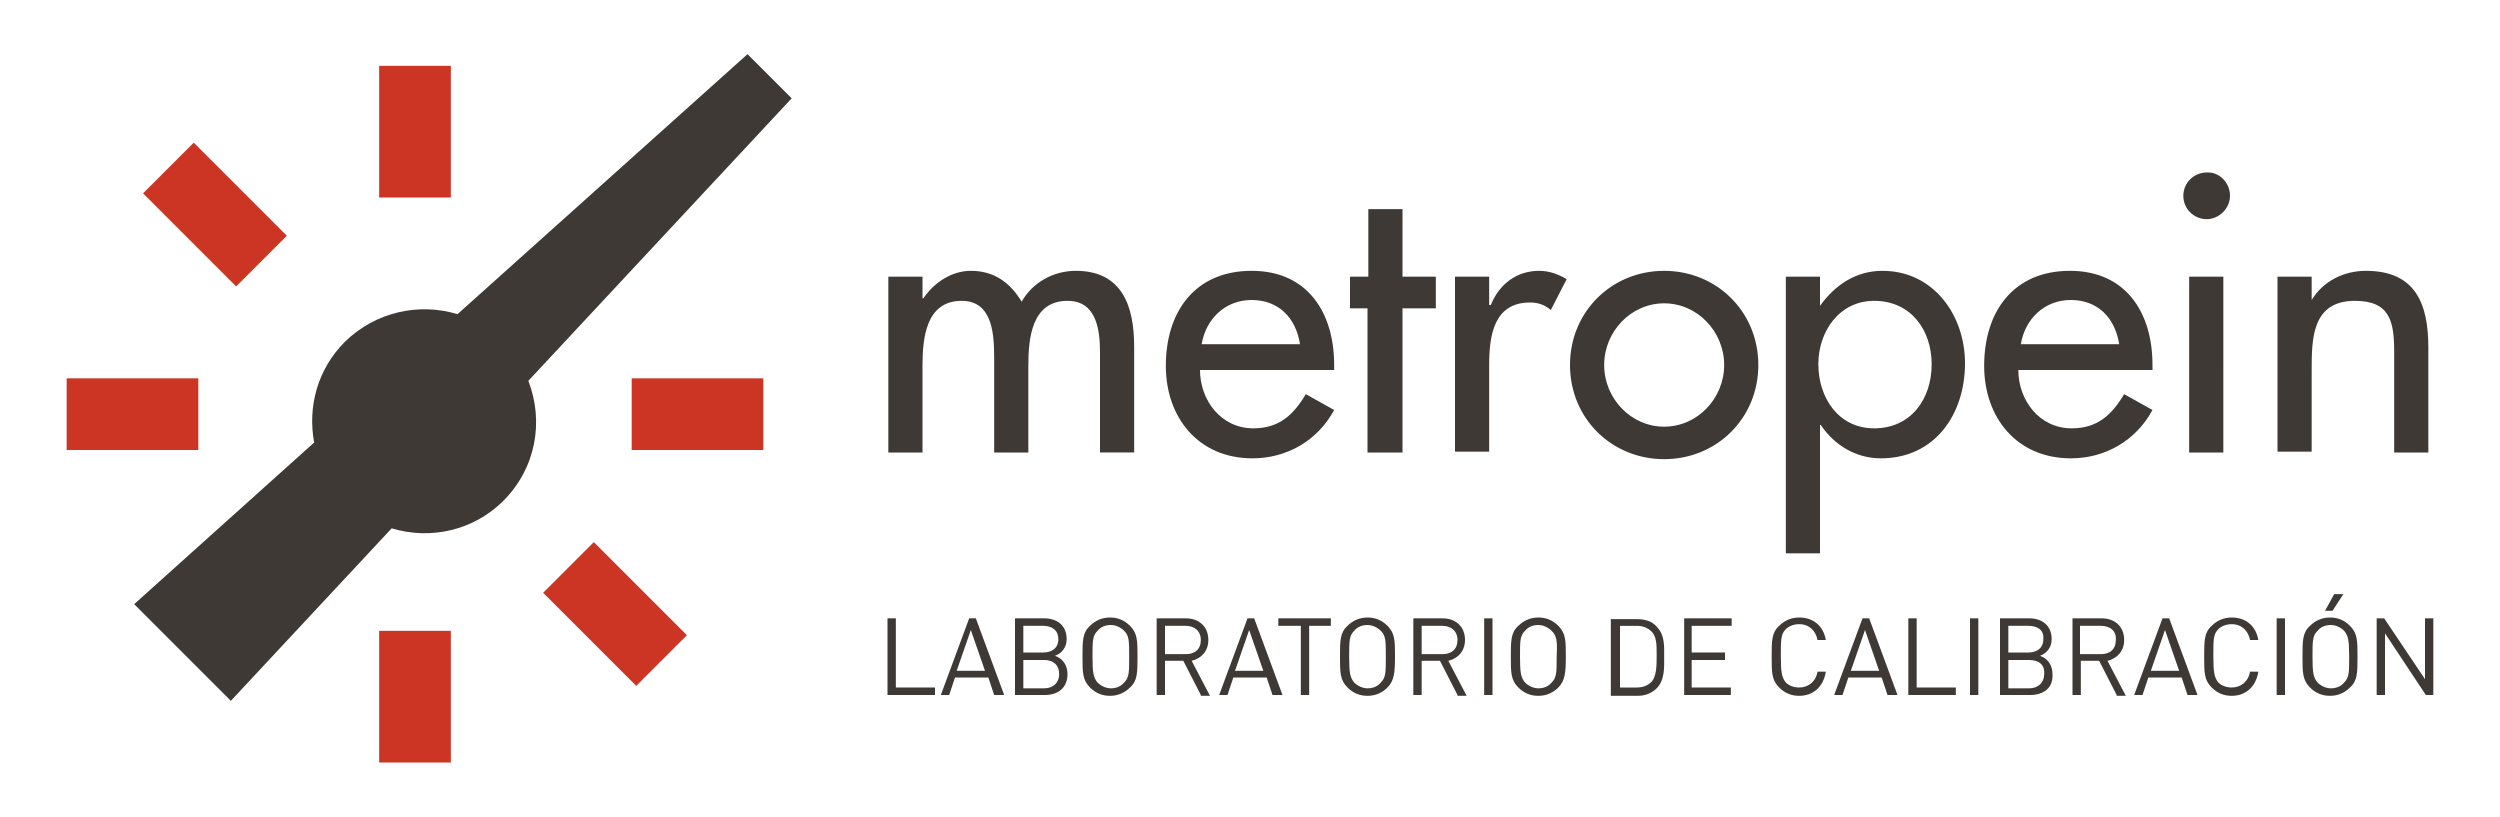 <?xml version="1.0" encoding="utf-8"?>
<!-- Generator: Adobe Illustrator 21.0.2, SVG Export Plug-In . SVG Version: 6.00 Build 0)  -->
<svg version="1.1" id="Capa_1" xmlns="http://www.w3.org/2000/svg" xmlns:xlink="http://www.w3.org/1999/xlink" x="0px" y="0px"
	 viewBox="0 0 300 98" style="enable-background:new 0 0 300 98;" xml:space="preserve">
<style type="text/css">
	.st0{fill:#3E3935;}
	.st1{fill:#CC3524;}
	.st2{fill:#FFFFFF;}
	.st3{fill:#C1BEBC;}
	.st4{fill:none;stroke:#3E3935;stroke-width:8.504;stroke-miterlimit:10;}
	.st5{fill:none;stroke:#CC3524;stroke-width:2.835;stroke-miterlimit:10;stroke-dasharray:8.504,19.843;}
	.st6{fill:none;stroke:#3E3935;stroke-width:8.504;stroke-linecap:round;stroke-linejoin:round;stroke-miterlimit:10;}
</style>
<g>
	<g>
		<path class="st0" d="M106.5,83.4v-9.2h1v8.3h4.7v0.9H106.5z"/>
		<path class="st0" d="M119.3,83.4l-0.7-2.1h-4l-0.7,2.1h-1l3.4-9.2h0.8l3.4,9.2H119.3z M116.5,75.6l-1.7,4.9h3.4L116.5,75.6z"/>
		<path class="st0" d="M125.4,83.4h-3.6v-9.2h3.5c1.6,0,2.7,0.9,2.7,2.5c0,1-0.6,1.7-1.4,2c0.9,0.3,1.5,1.1,1.5,2.2
			C128.1,82.5,127,83.4,125.4,83.4z M125.2,75.1h-2.4v3.2h2.4c1,0,1.8-0.5,1.8-1.6C127,75.6,126.2,75.1,125.2,75.1z M125.3,79.2
			h-2.5v3.4h2.5c1.1,0,1.8-0.7,1.8-1.7C127.1,79.8,126.4,79.2,125.3,79.2z"/>
		<path class="st0" d="M135.6,82.5c-0.6,0.6-1.4,1-2.4,1c-0.9,0-1.7-0.3-2.4-1c-0.9-0.9-0.9-1.8-0.9-3.7s0-2.9,0.9-3.7
			c0.6-0.6,1.4-1,2.4-1c0.9,0,1.7,0.3,2.4,1c0.9,0.9,0.9,1.8,0.9,3.7S136.5,81.7,135.6,82.5z M134.9,75.7c-0.4-0.4-1-0.7-1.6-0.7
			c-0.6,0-1.2,0.2-1.6,0.7c-0.6,0.6-0.6,1.2-0.6,3.1c0,1.9,0.1,2.5,0.6,3.1c0.4,0.4,1,0.7,1.6,0.7c0.6,0,1.2-0.2,1.6-0.7
			c0.6-0.6,0.6-1.2,0.6-3.1C135.5,76.9,135.5,76.3,134.9,75.7z"/>
		<path class="st0" d="M144.1,83.4l-2.1-4.1h-2.2v4.1h-1v-9.2h3.5c1.6,0,2.7,1,2.7,2.6c0,1.3-0.8,2.2-2,2.5l2.2,4.2H144.1z
			 M142.3,75.1h-2.5v3.4h2.5c1.1,0,1.8-0.6,1.8-1.7C144.1,75.7,143.3,75.1,142.3,75.1z"/>
		<path class="st0" d="M152.7,83.4l-0.7-2.1h-4l-0.7,2.1h-1l3.4-9.2h0.8l3.4,9.2H152.7z M149.9,75.6l-1.7,4.9h3.4L149.9,75.6z"/>
		<path class="st0" d="M157.1,75.1v8.3h-1v-8.3h-2.7v-0.9h6.3v0.9H157.1z"/>
		<path class="st0" d="M166.5,82.5c-0.6,0.6-1.4,1-2.4,1c-0.9,0-1.7-0.3-2.4-1c-0.9-0.9-0.9-1.8-0.9-3.7s0-2.9,0.9-3.7
			c0.6-0.6,1.4-1,2.4-1c0.9,0,1.7,0.3,2.4,1c0.9,0.9,0.9,1.8,0.9,3.7S167.3,81.7,166.5,82.5z M165.7,75.7c-0.4-0.4-1-0.7-1.6-0.7
			c-0.6,0-1.2,0.2-1.6,0.7c-0.6,0.6-0.6,1.2-0.6,3.1c0,1.9,0.1,2.5,0.6,3.1c0.4,0.4,1,0.7,1.6,0.7c0.6,0,1.2-0.2,1.6-0.7
			c0.6-0.6,0.6-1.2,0.6-3.1C166.3,76.9,166.3,76.3,165.7,75.7z"/>
		<path class="st0" d="M174.9,83.4l-2.1-4.1h-2.2v4.1h-1v-9.2h3.5c1.6,0,2.7,1,2.7,2.6c0,1.3-0.8,2.2-2,2.5l2.2,4.2H174.9z
			 M173.1,75.1h-2.5v3.4h2.5c1.1,0,1.8-0.6,1.8-1.7C174.9,75.7,174.1,75.1,173.1,75.1z"/>
		<path class="st0" d="M178.1,83.4v-9.2h1v9.2H178.1z"/>
		<path class="st0" d="M187,82.5c-0.6,0.6-1.4,1-2.4,1c-0.9,0-1.7-0.3-2.4-1c-0.9-0.9-0.9-1.8-0.9-3.7s0-2.9,0.9-3.7
			c0.6-0.6,1.4-1,2.4-1c0.9,0,1.7,0.3,2.4,1c0.9,0.9,0.9,1.8,0.9,3.7S187.8,81.7,187,82.5z M186.2,75.7c-0.4-0.4-1-0.7-1.6-0.7
			c-0.6,0-1.2,0.2-1.6,0.7c-0.6,0.6-0.6,1.2-0.6,3.1c0,1.9,0.1,2.5,0.6,3.1c0.4,0.4,1,0.7,1.6,0.7c0.6,0,1.2-0.2,1.6-0.7
			c0.6-0.6,0.6-1.2,0.6-3.1C186.9,76.9,186.8,76.3,186.2,75.7z"/>
		<path class="st0" d="M198.8,82.6c-0.6,0.6-1.4,0.9-2.3,0.9h-3.2v-9.2h3.2c1,0,1.8,0.3,2.3,0.9c1,1,0.9,2.4,0.9,3.6
			C199.7,80,199.8,81.6,198.8,82.6z M198.2,75.8c-0.5-0.5-1.1-0.7-1.8-0.7h-2v7.4h2c0.7,0,1.3-0.2,1.8-0.7c0.6-0.7,0.6-2,0.6-3.2
			S198.8,76.4,198.2,75.8z"/>
		<path class="st0" d="M202.1,83.4v-9.2h5.7v0.9H203v3.2h4v0.9h-4v3.3h4.7v0.9H202.1z"/>
		<path class="st0" d="M215.9,83.5c-0.9,0-1.7-0.3-2.4-1c-0.9-0.9-0.9-1.8-0.9-3.7s0-2.9,0.9-3.7c0.6-0.6,1.4-1,2.4-1
			c1.7,0,2.9,1,3.2,2.7h-1c-0.2-1.1-1-1.9-2.2-1.9c-0.6,0-1.2,0.2-1.6,0.6c-0.6,0.6-0.6,1.2-0.6,3.2c0,1.9,0.1,2.6,0.6,3.2
			c0.4,0.4,1,0.6,1.6,0.6c1.1,0,2-0.7,2.2-1.9h1C218.8,82.5,217.5,83.5,215.9,83.5z"/>
		<path class="st0" d="M226.5,83.4l-0.7-2.1h-4l-0.7,2.1h-1l3.4-9.2h0.8l3.4,9.2H226.5z M223.8,75.6l-1.7,4.9h3.4L223.8,75.6z"/>
		<path class="st0" d="M229,83.4v-9.2h1v8.3h4.7v0.9H229z"/>
		<path class="st0" d="M236.4,83.4v-9.2h1v9.2H236.4z"/>
		<path class="st0" d="M243.6,83.4h-3.6v-9.2h3.5c1.6,0,2.7,0.9,2.7,2.5c0,1-0.6,1.7-1.4,2c0.9,0.3,1.5,1.1,1.5,2.2
			C246.4,82.5,245.3,83.4,243.6,83.4z M243.4,75.1H241v3.2h2.4c1,0,1.8-0.5,1.8-1.6C245.3,75.6,244.5,75.1,243.4,75.1z M243.5,79.2
			H241v3.4h2.5c1.1,0,1.8-0.7,1.8-1.7C245.4,79.8,244.7,79.2,243.5,79.2z"/>
		<path class="st0" d="M254,83.4l-2.1-4.1h-2.2v4.1h-1v-9.2h3.5c1.6,0,2.7,1,2.7,2.6c0,1.3-0.8,2.2-2,2.5l2.2,4.2H254z M252.1,75.1
			h-2.5v3.4h2.5c1.1,0,1.8-0.6,1.8-1.7C254,75.7,253.2,75.1,252.1,75.1z"/>
		<path class="st0" d="M262.5,83.4l-0.7-2.1h-4l-0.7,2.1h-1l3.4-9.2h0.8l3.4,9.2H262.5z M259.8,75.6l-1.7,4.9h3.4L259.8,75.6z"/>
		<path class="st0" d="M267.8,83.5c-0.9,0-1.7-0.3-2.4-1c-0.9-0.9-0.9-1.8-0.9-3.7s0-2.9,0.9-3.7c0.6-0.6,1.4-1,2.4-1
			c1.7,0,2.9,1,3.2,2.7h-1c-0.2-1.1-1-1.9-2.2-1.9c-0.6,0-1.2,0.2-1.6,0.6c-0.6,0.6-0.6,1.2-0.6,3.2c0,1.9,0.1,2.6,0.6,3.2
			c0.4,0.4,1,0.6,1.6,0.6c1.1,0,2-0.7,2.2-1.9h1C270.7,82.5,269.4,83.5,267.8,83.5z"/>
		<path class="st0" d="M273.2,83.4v-9.2h1v9.2H273.2z"/>
		<path class="st0" d="M282,82.5c-0.6,0.6-1.4,1-2.4,1c-0.9,0-1.7-0.3-2.4-1c-0.9-0.9-0.9-1.8-0.9-3.7s0-2.9,0.9-3.7
			c0.6-0.6,1.4-1,2.4-1c0.9,0,1.7,0.3,2.4,1c0.9,0.9,0.9,1.8,0.9,3.7S282.9,81.7,282,82.5z M281.3,75.7c-0.4-0.4-1-0.7-1.6-0.7
			c-0.6,0-1.2,0.2-1.6,0.7c-0.6,0.6-0.6,1.2-0.6,3.1c0,1.9,0.1,2.5,0.6,3.1c0.4,0.4,1,0.7,1.6,0.7c0.6,0,1.2-0.2,1.6-0.7
			c0.6-0.6,0.6-1.2,0.6-3.1C281.9,76.9,281.8,76.3,281.3,75.7z M279.9,73.3H279l1.1-2h1.1L279.9,73.3z"/>
		<path class="st0" d="M291.1,83.4l-4.9-7.4v7.4h-1v-9.2h0.9l4.9,7.3v-7.3h1v9.2H291.1z"/>
	</g>
	<g>
		<rect x="8" y="45.4" class="st1" width="15.8" height="8.6"/>
		<rect x="75.8" y="45.4" class="st1" width="15.8" height="8.6"/>
		<rect x="45.5" y="75.7" class="st1" width="8.6" height="15.8"/>
		<rect x="45.5" y="7.9" class="st1" width="8.6" height="15.8"/>
		
			<rect x="69.5" y="65.8" transform="matrix(0.707 -0.707 0.707 0.707 -30.479 73.748)" class="st1" width="8.6" height="15.8"/>
		
			<rect x="21.5" y="17.8" transform="matrix(0.707 -0.707 0.707 0.707 -10.617 25.815)" class="st1" width="8.6" height="15.8"/>
	</g>
	<path class="st0" d="M89.7,6.5L54.9,37.7c-4.6-1.4-9.8-0.3-13.5,3.3c-3.3,3.3-4.5,7.8-3.7,12.1L16.1,72.5l11.6,11.6L47,63.4
		c4.6,1.4,9.8,0.3,13.4-3.3c3.9-3.9,4.9-9.5,3-14.4L95,11.8L89.7,6.5z"/>
	<path class="st0" d="M110.8,35.8L110.8,35.8c1.3-1.9,3.4-3.3,5.7-3.3c2.8,0,4.7,1.4,6.1,3.7c1.3-2.3,3.8-3.7,6.5-3.7
		c5.6,0,7,4.3,7,9.1v12.7H132v-12c0-2.7-0.4-6.2-3.9-6.2c-4.3,0-4.7,4.5-4.7,7.8v10.4h-4.1V43.1c0-2.8-0.1-7-3.9-7
		c-4.3,0-4.7,4.5-4.7,7.8v10.4h-4.1V33.2h4.1V35.8z M144,44.4c0,3.6,2.5,7,6.4,7c3.1,0,4.8-1.6,6.3-4.1l3.4,1.9
		c-2,3.7-5.7,5.8-9.8,5.8c-6.5,0-10.4-4.9-10.4-11.1c0-6.5,3.5-11.4,10.3-11.4c6.7,0,9.9,5,9.9,11.3v0.6H144z M156,41.3
		c-0.5-3.2-2.6-5.3-5.8-5.3c-3.2,0-5.5,2.3-6,5.3H156z M168.2,54.3h-4.1V37H162v-3.8h2.2v-8.1h4.1v8.1h4V37h-4V54.3z M178.8,36.6
		h0.1c1-2.5,3.1-4.1,5.8-4.1c1.2,0,2.3,0.4,3.3,1l-1.9,3.7c-0.7-0.6-1.5-0.9-2.5-0.9c-4.4,0-4.9,4.1-4.9,7.5v10.4h-4.1V33.2h4.1
		V36.6z M211,43.8c0,6.4-5,11.3-11.3,11.3c-6.3,0-11.3-4.9-11.3-11.3c0-6.4,5-11.3,11.3-11.3C206,32.5,211,37.4,211,43.8z
		 M192.5,43.8c0,4,3.2,7.4,7.2,7.4c4,0,7.2-3.4,7.2-7.4c0-4-3.2-7.4-7.2-7.4C195.7,36.4,192.5,39.8,192.5,43.8z M218.4,36.7
		L218.4,36.7c1.8-2.5,4.3-4.2,7.5-4.2c6.1,0,9.9,5.3,9.9,11.1c0,6.1-3.6,11.4-10.1,11.4c-3,0-5.6-1.6-7.2-4h-0.1v15.4h-4.1V33.2h4.1
		V36.7z M231.8,43.7c0-4.1-2.5-7.6-6.9-7.6c-4.2,0-6.7,3.7-6.7,7.6c0,4,2.4,7.7,6.7,7.7C229.3,51.4,231.8,47.9,231.8,43.7z
		 M242.2,44.4c0,3.6,2.5,7,6.4,7c3.1,0,4.8-1.6,6.3-4.1l3.4,1.9c-2,3.7-5.7,5.8-9.8,5.8c-6.5,0-10.4-4.9-10.4-11.1
		c0-6.5,3.5-11.4,10.3-11.4c6.7,0,9.9,5,9.9,11.3v0.6H242.2z M254.3,41.3c-0.5-3.2-2.6-5.3-5.8-5.3c-3.2,0-5.5,2.3-6,5.3H254.3z
		 M267.6,23.5c0,1.5-1.3,2.8-2.8,2.8c-1.5,0-2.8-1.2-2.8-2.8c0-1.6,1.3-2.8,2.8-2.8C266.3,20.6,267.6,21.9,267.6,23.5z M266.8,54.3
		h-4.1V33.2h4.1V54.3z M277.4,36L277.4,36c1.4-2.3,3.9-3.5,6.5-3.5c6,0,7.5,4,7.5,9.2v12.6h-4.1V42.2c0-3.6-0.5-6.1-4.7-6.1
		c-5.2,0-5.2,4.6-5.2,8.4v9.7h-4.1V33.2h4.1V36z"/>
</g>
</svg>
